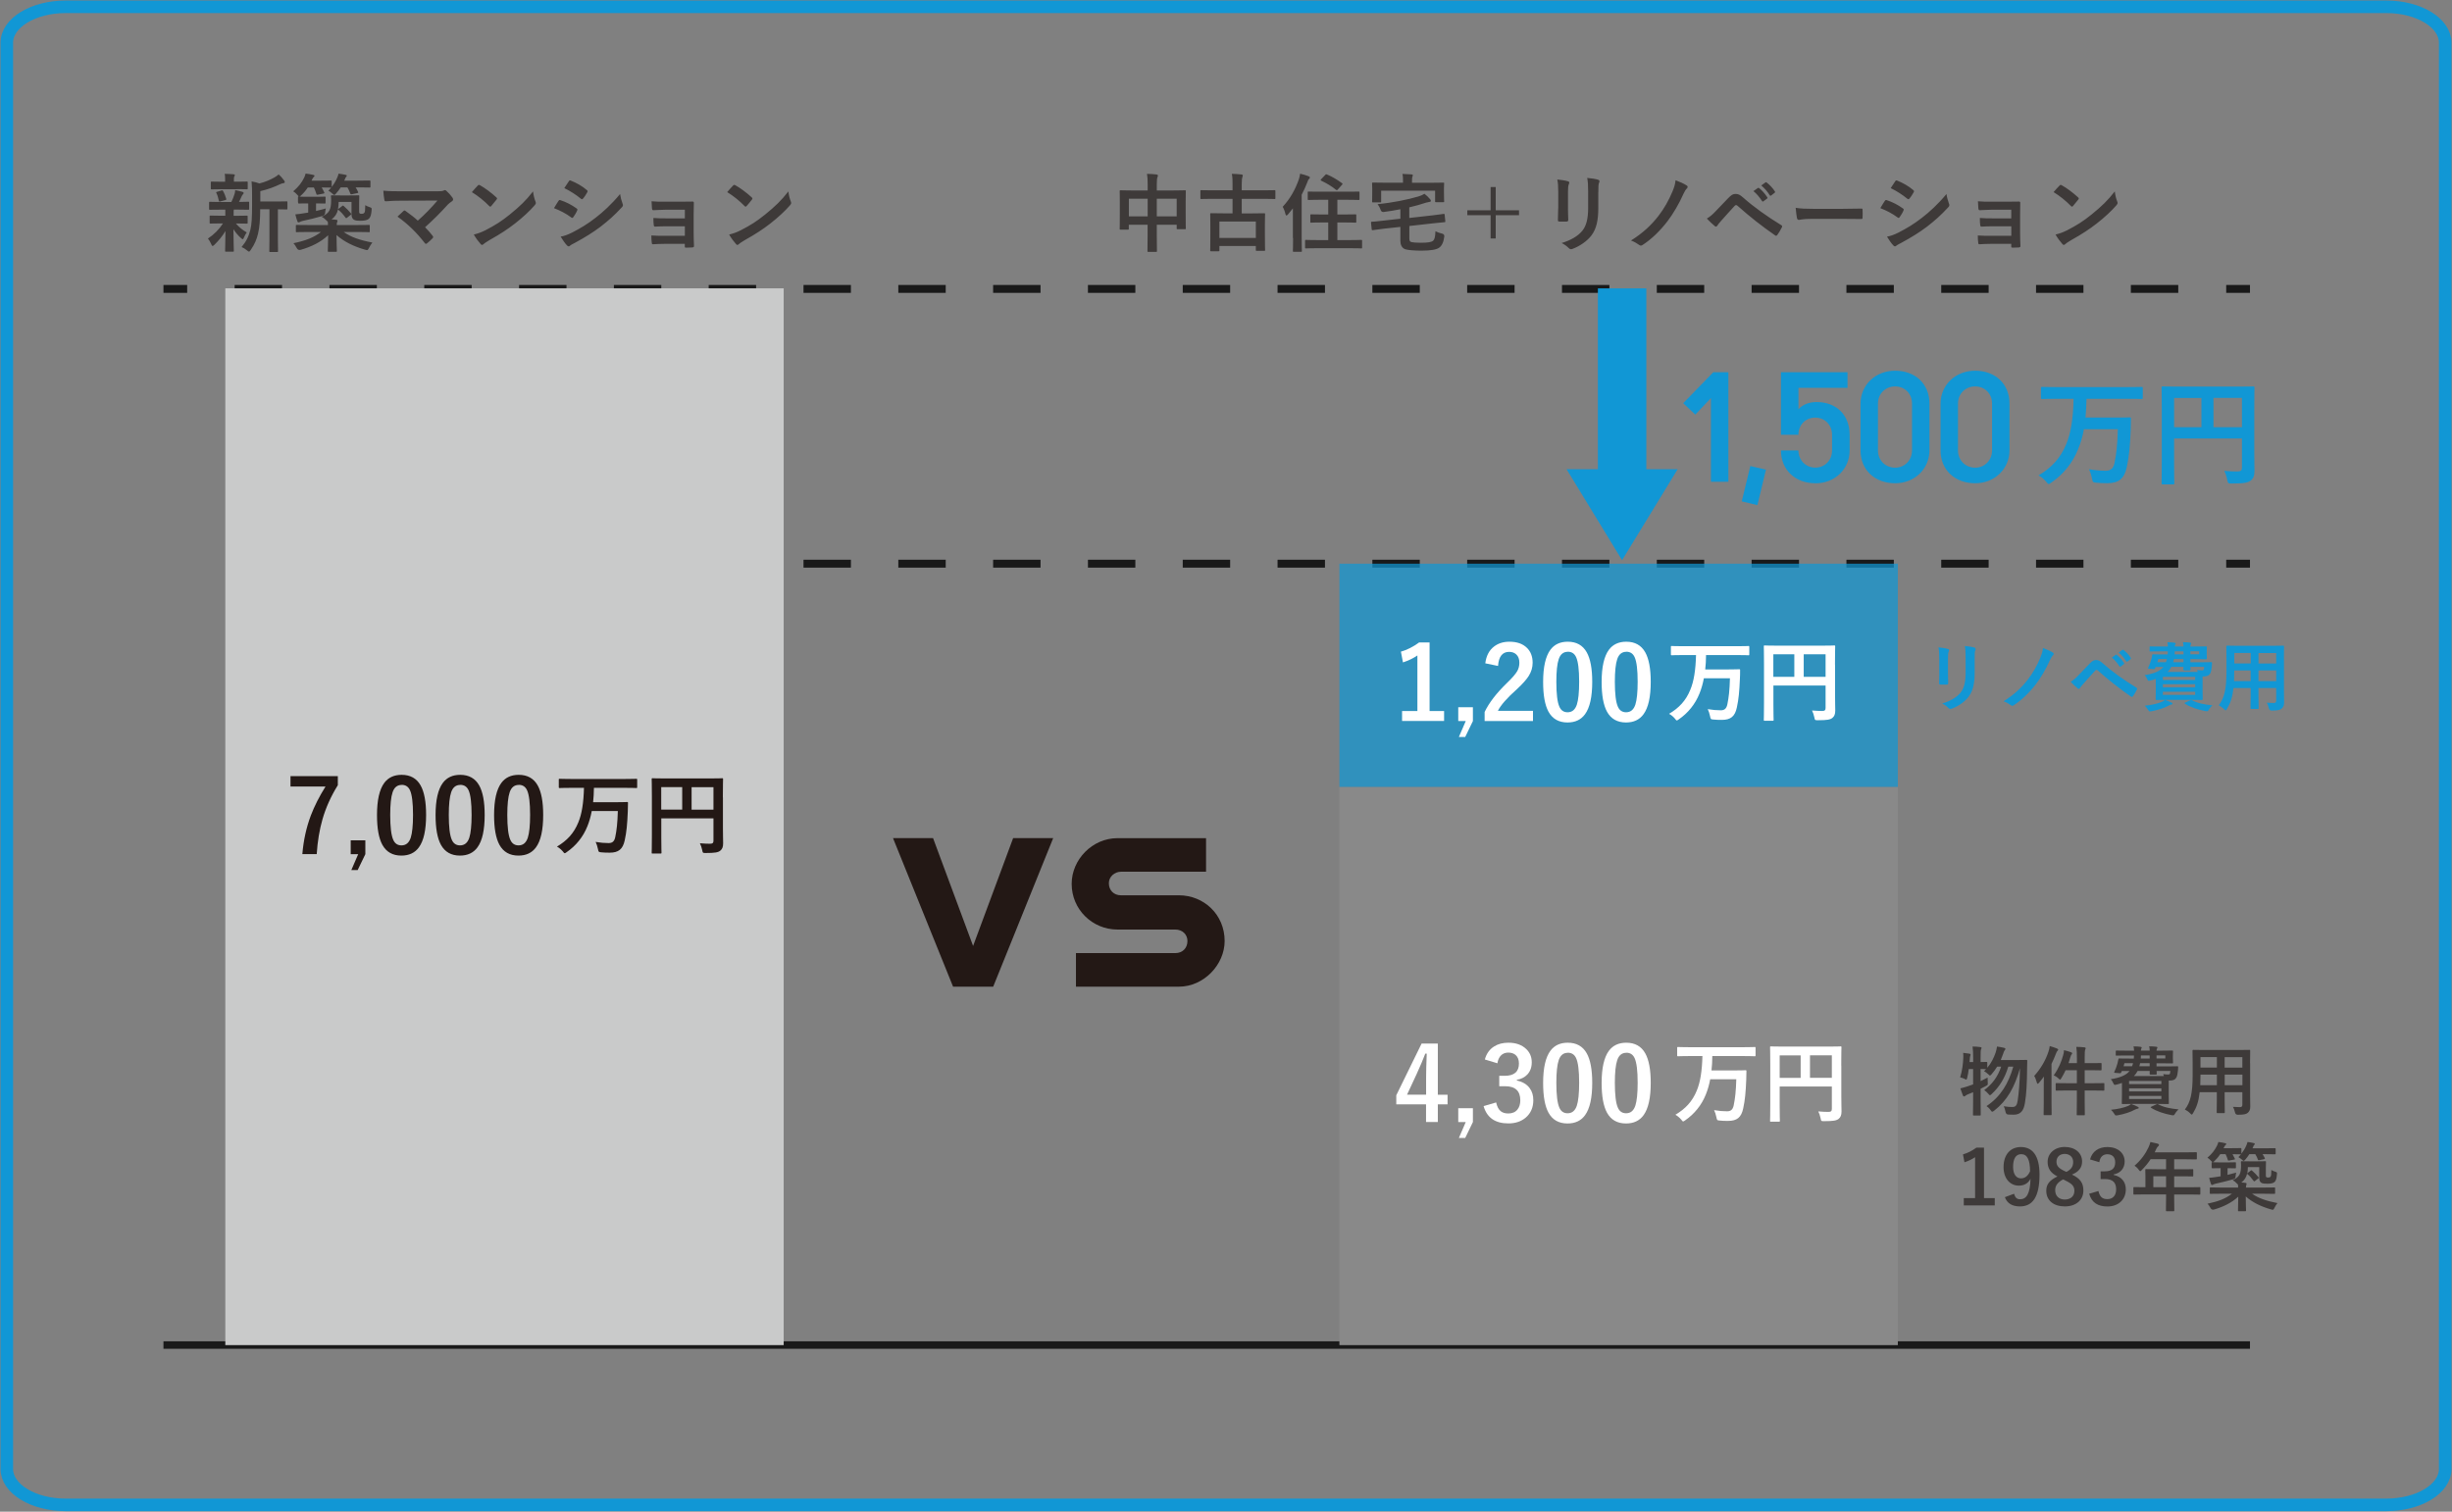 <?xml version="1.0" encoding="UTF-8"?>
<svg id="_レイヤー_1" xmlns="http://www.w3.org/2000/svg" version="1.1" viewBox="0 0 360 222">
  <rect x="0" y="0" width="360" height="222" fill="#808080" stroke="none"/>
  <!-- Generator: Adobe Illustrator 30.0.0, SVG Export Plug-In . SVG Version: 2.1.1 Build 123)  -->
  <defs>
    <style>
      .st0 {
        fill: #c9caca;
      }

      .st1 {
        stroke-dasharray: 6.96 6.96;
      }

      .st1, .st2, .st3, .st4 {
        fill: none;
        stroke-miterlimit: 10;
      }

      .st1, .st3 {
        stroke-width: 1.16px;
      }

      .st1, .st3, .st4 {
        stroke: #191919;
      }

      .st5 {
        fill: #898989;
      }

      .st6 {
        fill: #3e3a39;
      }

      .st7 {
        fill: #231815;
      }

      .st2 {
        stroke: #1197d5;
        stroke-width: 1.84px;
      }

      .st8 {
        opacity: .72;
      }

      .st8, .st9 {
        isolation: isolate;
      }

      .st8, .st10 {
        fill: #1197d5;
      }

      .st11 {
        fill: #fff;
      }

      .st4 {
        stroke-width: 1.1px;
      }
    </style>
  </defs>
  <path class="st6" d="M289.69,157h-.64c-.05.45-.13.91-.23,1.29-.05.19-.08.26-.14.26-.04,0-.12-.04-.24-.11-.18-.09-.46-.18-.65-.22.31-1.03.43-2.03.46-2.89.01-.21.01-.43-.02-.71.3.03.66.08.93.12.12.02.16.07.16.13s-.01.1-.04.18c-.04.09-.06.2-.07.38-.01.18-.02.35-.04.54h.53v-.61c0-.78-.02-1.11-.09-1.67.41,0,.76.03,1.14.08.11,0,.18.05.18.11,0,.09-.03.14-.07.23-.06.13-.07.41-.07,1.23v.63c.59,0,.81-.02.86-.02.11,0,.12,0,.12.11v.75c.59-.7.95-1.43,1.23-2.24.09-.29.15-.55.2-.88.3.04.72.11,1.04.19.12.03.19.08.19.15s-.03.13-.11.22-.13.23-.22.51c-.1.3-.22.6-.35.91h2.57c.84,0,1.1-.02,1.17-.02.12,0,.15.03.15.14-.01.3-.02.6-.02.86-.02,2.64-.11,4.04-.32,5.31-.18,1.18-.66,1.74-1.65,1.74-.2,0-.51,0-.79-.02-.23-.01-.36-.14-.41-.39-.07-.35-.15-.62-.26-.83.51.09.89.11,1.29.11.5,0,.66-.33.75-.92.17-1.19.3-2.42.34-4.77-.78,2.78-1.88,4.75-3.79,6.23-.13.1-.21.15-.28.15-.08,0-.13-.07-.23-.21-.19-.28-.41-.48-.61-.61,2.09-1.41,3.21-3.3,3.93-5.8h-.73c-.52,1.71-1.33,3-2.44,4.02-.12.12-.2.18-.26.18s-.12-.06-.22-.19c-.19-.23-.42-.43-.62-.56,1.16-.85,2-1.97,2.49-3.45h-.59c-.23.39-.51.76-.82,1.12-.12.13-.18.19-.23.19-.07,0-.12-.06-.24-.18-.21-.2-.44-.35-.63-.46l.29-.3c-.11,0-.35,0-.8-.02v1.78c.32-.15.66-.32,1.03-.52,0,.2,0,.5.02.74.02.33.02.34-.28.5-.27.14-.52.28-.77.4v1.87c0,1.26.02,1.89.02,1.94,0,.11-.01.12-.12.12h-.9c-.11,0-.12,0-.12-.12,0-.07.02-.68.02-1.93v-1.37c-.25.11-.52.21-.77.31-.17.08-.3.14-.35.2-.07.07-.12.11-.19.11-.08,0-.13-.03-.18-.12-.13-.32-.26-.73-.38-1.07.37-.08.67-.17,1.04-.29.28-.09.55-.19.83-.29v-2.25h0ZM304.93,156.13v-.72c0-.78-.02-1.2-.09-1.67.42,0,.82.03,1.2.07.1,0,.18.07.18.12,0,.08-.04.14-.07.22-.06.15-.08.42-.08,1.23v.75h.94c1.01,0,1.35-.02,1.41-.02.12,0,.13,0,.13.12v.84c0,.11-.01.12-.13.12-.07,0-.41-.02-1.41-.02h-.94v1.91h1.26c1.08,0,1.45-.02,1.51-.02.11,0,.12,0,.12.12v.86c0,.12-.01.13-.12.13-.07,0-.43-.02-1.51-.02h-1.26v1.6c0,1.24.02,1.87.02,1.92,0,.11-.01.12-.12.12h-.95c-.11,0-.12,0-.12-.12,0-.07.02-.67.02-1.91v-1.61h-1.48c-1.08,0-1.45.02-1.51.02-.11,0-.12,0-.12-.13v-.86c0-.11.01-.12.12-.12.07,0,.43.02,1.51.02h1.48v-1.91h-1.65c-.18.4-.39.78-.62,1.16-.09.14-.14.22-.2.22s-.12-.07-.24-.18c-.22-.21-.45-.34-.68-.45.75-1.06,1.14-2.07,1.38-2.95.08-.24.11-.49.12-.74.38.09.7.18,1.01.29.13.04.19.1.19.17s-.03.12-.07.15c-.07.07-.12.17-.2.44s-.17.56-.26.85h1.23ZM300.06,161.98v-2.53c0-.4.01-.87.02-1.35-.23.32-.46.63-.72.92-.09.09-.14.14-.19.14s-.1-.07-.13-.2c-.1-.36-.24-.74-.38-.95.94-1.04,1.67-2.27,2.09-3.56.1-.3.15-.54.19-.83.4.12.73.22,1.06.36.12.06.18.1.18.15,0,.08-.02.12-.11.2-.07.07-.13.17-.23.44-.19.5-.4.99-.64,1.47v5.72c0,1.09.02,1.64.02,1.69,0,.11-.01.12-.12.12h-.94c-.11,0-.12,0-.12-.12,0-.07.02-.6.02-1.69v.02ZM314.35,154.29h1.27c-.01-.23-.03-.44-.08-.63.41,0,.67.02,1.03.06.11,0,.18.05.18.12,0,.04-.03.1-.07.18-.03.06-.06.13-.06.28h.51c1.15,0,1.71-.02,1.78-.02.12,0,.13,0,.13.12,0,.07-.02.23-.02.62v.4c0,.41.02.57.02.63,0,.11-.01.12-.13.12-.07,0-.63-.02-1.78-.02h-.51v.46h1.55c1.07,0,1.45-.02,1.51-.02.11,0,.13.04.12.13-.01.18-.01.3-.03.45-.05.49-.11.84-.23,1.06-.19.34-.5.46-.99.46h-.14v2.27c0,.7.02.99.02,1.06,0,.11-.01.12-.12.12-.08,0-.6-.02-1.61-.02h-3.46c-1.02,0-1.54.02-1.6.02-.11,0-.12,0-.12-.12,0-.08.02-.43.02-1.17v-1.81c-.24.09-.51.17-.79.24-.33.08-.35.08-.49-.23-.11-.26-.24-.44-.36-.56,1.41-.22,2.26-.6,2.75-1.2h-1.13l-.09.2c-.04.1-.08.13-.22.12l-.66-.05c-.17-.02-.18-.06-.13-.15.19-.4.34-.79.46-1.23.05-.18.1-.39.13-.59.01-.12.03-.15.13-.15.07,0,.43.02,1.5.02h.64c.02-.14.02-.29.03-.45h-1.07c-1.06,0-1.43.02-1.49.02-.11,0-.12,0-.12-.11v-.52c0-.11.01-.12.12-.12.07,0,.43.02,1.49.02h1.08c-.01-.24-.03-.43-.08-.63.41,0,.68.02,1,.06.11,0,.2.05.2.12,0,.06-.04.11-.07.18-.02.06-.04.12-.04.28l.02-.02ZM313.26,158.03h4.44c-.03-.1-.07-.21-.1-.29.31.04.5.06.71.06.19,0,.25-.03.29-.17.02-.09.03-.23.05-.35h-2.02c.01.24.02.38.02.41,0,.11-.01.12-.12.12h-.79c-.12,0-.13,0-.13-.12,0-.04.01-.18.01-.41h-1.78c-.14.28-.32.53-.56.75h-.02ZM317.33,158.75h-4.74v.46h4.74v-.46ZM317.33,161.4v-.46h-4.74v.46h4.74ZM312.59,160.28h4.74v-.45h-4.74v.45ZM314.1,156.59h1.51v-.46h-1.4c-.03.17-.07.32-.11.46h0ZM317.91,154.99h-1.29v.45h1.29v-.45ZM314.31,155.45h1.3v-.45h-1.28c0,.15-.01.31-.02.45ZM311.78,156.59h1.24c.07-.14.11-.3.15-.46h-1.26l-.13.46h0ZM315.87,162.52l.71-.33c.14-.07.17-.08.27-.02.81.44,1.76.63,3,.75-.18.17-.39.4-.54.67-.09.15-.13.2-.24.2-.07,0-.14,0-.27-.03-1.03-.19-2.19-.56-2.97-1.07-.11-.08-.1-.1.04-.17h0ZM312.9,162.14c.41.13.68.25.96.4.11.06.15.08.15.15s-.05.12-.17.13c-.12.02-.25.05-.44.16-.57.32-1.5.63-2.49.81-.1,0-.19.02-.23.02-.12,0-.14-.04-.26-.23-.15-.25-.32-.45-.49-.6.98-.1,1.86-.29,2.5-.56.15-.07.3-.14.46-.29h.01ZM330.36,156.11v4.89c0,.51.02,1.07.02,1.52,0,.41-.11.69-.36.9-.21.19-.54.29-1.46.29-.23,0-.36-.11-.41-.32-.08-.35-.18-.61-.31-.84.45.03.66.04,1.03.04.25,0,.35-.11.35-.36v-1.83h-2.6v1.31c0,1.07.02,1.57.02,1.64,0,.11-.01.12-.12.12h-.95c-.11,0-.12,0-.12-.12,0-.08.02-.56.02-1.64v-1.31h-2.52c-.15,1.37-.45,2.22-.96,3.06-.09.15-.14.22-.2.22s-.11-.05-.23-.18c-.26-.26-.52-.43-.78-.56.81-1.04,1.14-2.35,1.14-5.01v-1.81c0-1.15-.02-1.74-.02-1.81,0-.12.01-.13.13-.13.07,0,.45.02,1.51.02h5.19c1.07,0,1.45-.02,1.52-.02.11,0,.12,0,.12.13,0,.07-.02.66-.02,1.81h0ZM326.63,159.37h2.6v-1.56h-2.6v1.56ZM329.22,155.25h-2.6v1.54h2.6v-1.54ZM323.04,159.37h2.44v-1.56h-2.41v.12c0,.53-.01,1.01-.03,1.44ZM323.07,156.78h2.41v-1.54h-2.41v1.54Z"/>
  <path class="st10" d="M284.72,98.84v-2.16c0-.76-.03-1.18-.12-1.61.46.06,1.05.12,1.37.23.13.03.19.1.19.18,0,.06-.02.11-.04.17-.1.21-.12.49-.12,1.05v2.23c0,.57.02,1,.03,1.39,0,.17-.07.22-.24.22h-.88c-.15,0-.22-.06-.21-.19,0-.39.03-1.03.03-1.5h-.01ZM289.92,96.68v2.05c0,1.63-.24,2.73-.9,3.6-.54.72-1.5,1.39-2.43,1.73-.09.03-.17.06-.23.06-.09,0-.17-.03-.27-.13-.26-.26-.55-.48-.94-.67,1.18-.36,2.11-.88,2.7-1.61.51-.63.74-1.55.74-2.95v-2.09c0-.95-.02-1.3-.12-1.8.53.04,1.06.12,1.44.24.11.03.15.1.15.19,0,.06-.01.12-.04.18-.1.23-.1.52-.1,1.2ZM299.95,95.16c.52.2,1.03.42,1.44.67.09.06.13.12.13.19s-.03.12-.08.19c-.2.2-.3.38-.48.75-.53,1.22-1.36,2.63-2.04,3.5-.94,1.23-2.07,2.34-3.25,3.1-.08.06-.15.09-.23.09s-.15-.03-.23-.1c-.27-.2-.64-.42-1.05-.56,1.56-.97,2.67-2.03,3.57-3.2.72-.93,1.34-2.01,1.82-3.18.21-.54.32-.81.4-1.45ZM304.01,100.13c.44-.28.71-.5,1.13-.94.54-.55,1.08-1.12,1.6-1.67.44-.46.65-.59.99-.59s.55.09.96.45c1.4,1.25,3.09,2.45,4.95,3.59.14.07.17.18.1.3-.2.4-.39.71-.57.96-.06.08-.11.12-.17.12-.04,0-.08-.01-.12-.04-1.76-1.22-3.3-2.44-4.89-3.85-.07-.06-.12-.08-.18-.08-.08,0-.12.03-.18.09-.54.56-1.04,1.16-1.8,2-.3.33-.39.47-.44.56s-.12.14-.2.14c-.04,0-.1-.02-.15-.08-.3-.24-.63-.56-1.03-.97h0ZM310.05,96.57l.58-.41c.06-.04.1-.03.17.02.34.27.74.71,1.05,1.18.04.07.04.12-.03.18l-.46.34c-.08.06-.13.04-.19-.03-.33-.51-.68-.93-1.11-1.28h-.01ZM311.06,95.84l.55-.4c.07-.04.1-.03.17.02.41.31.81.75,1.05,1.14.04.07.05.13-.03.2l-.44.34c-.09.07-.14.03-.19-.03-.3-.47-.65-.89-1.1-1.27h0ZM319.31,94.94h1.27c-.01-.23-.03-.44-.08-.63.41,0,.67.02,1.03.06.11.01.18.06.18.12,0,.04-.03.1-.07.18-.03.06-.05.13-.05.28h.51c1.15,0,1.71-.02,1.78-.02.12,0,.13.01.13.12,0,.07-.02.23-.02.62v.4c0,.41.02.57.02.63,0,.11-.01.12-.13.12-.07,0-.63-.02-1.78-.02h-.51v.46h1.55c1.07,0,1.45-.02,1.51-.02.11,0,.13.04.12.13-.01.18-.01.3-.03.45-.06.49-.11.84-.23,1.06-.19.34-.5.46-.99.46h-.14v2.28c0,.7.02.99.02,1.06,0,.11-.01.12-.12.12-.08,0-.6-.02-1.61-.02h-3.46c-1.02,0-1.54.02-1.6.02-.11,0-.12-.01-.12-.12,0-.08.02-.43.02-1.17v-1.81c-.24.09-.51.17-.78.24-.33.08-.35.08-.49-.23-.11-.26-.24-.44-.37-.56,1.41-.22,2.27-.6,2.75-1.2h-1.13l-.09.2c-.04.1-.08.13-.22.12l-.66-.06c-.17-.02-.18-.06-.13-.15.19-.4.34-.78.46-1.23.06-.18.1-.39.13-.59.01-.12.03-.15.13-.15.07,0,.43.02,1.5.02h.64c.02-.14.02-.29.03-.45h-1.07c-1.06,0-1.43.02-1.49.02-.11,0-.12-.01-.12-.11v-.52c0-.11.01-.12.12-.12.07,0,.43.02,1.49.02h1.08c-.01-.24-.03-.43-.08-.63.41.01.69.02,1.01.06.11.01.2.06.2.12s-.04.11-.07.18c-.02.06-.04.12-.04.28v-.02ZM318.23,98.68h4.44c-.03-.1-.07-.21-.1-.29.31.04.5.06.71.06.19,0,.25-.03.29-.17.02-.09.03-.23.04-.35h-2.02c.01.24.02.38.02.41,0,.11-.01.12-.12.12h-.8c-.12,0-.13-.01-.13-.12,0-.04.01-.18.01-.41h-1.78c-.14.28-.32.53-.56.75h0ZM322.29,99.4h-4.74v.46h4.74v-.46ZM322.29,102.05v-.46h-4.74v.46h4.74ZM317.55,100.93h4.74v-.45h-4.74v.45ZM319.07,97.25h1.51v-.46h-1.4c-.03.17-.07.32-.11.46h0ZM322.88,95.64h-1.29v.45h1.29v-.45ZM319.28,96.1h1.3v-.45h-1.28c0,.15-.01.31-.02.45ZM316.75,97.25h1.24c.07-.14.11-.3.15-.46h-1.26l-.13.46h0ZM320.84,103.18l.71-.33c.14-.07.17-.08.27-.02.81.44,1.76.63,3,.75-.18.17-.39.4-.54.67-.09.15-.13.2-.24.2-.07,0-.14-.01-.27-.03-1.03-.19-2.19-.56-2.97-1.07-.11-.08-.1-.1.04-.17ZM317.86,102.79c.41.13.68.25.96.4.11.06.15.08.15.15s-.06.12-.17.13c-.12.02-.26.06-.44.17-.57.32-1.5.63-2.48.81-.1.01-.19.02-.23.02-.12,0-.14-.04-.27-.23-.15-.25-.32-.45-.49-.6.98-.1,1.86-.29,2.5-.56.15-.07.3-.14.46-.29h.01ZM335.33,96.76v4.89c0,.51.02,1.07.02,1.52,0,.41-.11.68-.36.89-.21.19-.54.29-1.46.29-.23,0-.36-.11-.41-.32-.08-.35-.18-.61-.31-.84.45.03.66.05,1.03.05.25,0,.35-.11.35-.37v-1.83h-2.6v1.31c0,1.07.02,1.57.02,1.64,0,.11-.01.12-.12.12h-.95c-.11,0-.12-.01-.12-.12,0-.08.02-.56.02-1.64v-1.31h-2.52c-.15,1.37-.45,2.22-.96,3.06-.09.15-.14.22-.2.22s-.11-.05-.23-.18c-.27-.26-.52-.43-.78-.56.81-1.04,1.14-2.35,1.14-5.01v-1.81c0-1.15-.02-1.75-.02-1.81,0-.12.01-.13.13-.13.07,0,.45.02,1.51.02h5.19c1.07,0,1.45-.02,1.52-.02.11,0,.12.01.12.13,0,.07-.02.66-.02,1.81h0ZM331.59,100.02h2.6v-1.56h-2.6v1.56ZM334.19,95.9h-2.6v1.54h2.6v-1.54ZM328,100.02h2.44v-1.56h-2.41v.12c0,.53-.01,1.01-.03,1.44ZM328.04,97.43h2.41v-1.54h-2.41v1.54Z"/>
  <path class="st4" d="M24,197.53h306.34"/>
  <path class="st1" d="M34.45,82.78h288.92"/>
  <path class="st3" d="M326.85,82.78h3.49"/>
  <path class="st3" d="M24,42.43h3.48"/>
  <path class="st1" d="M34.45,42.43h288.92"/>
  <path class="st3" d="M326.85,42.43h3.49"/>
  <path class="st0" d="M115.06,42.35H33.08v155.19h81.98s0-155.19,0-155.19Z"/>
  <path class="st5" d="M278.64,115.57h-81.99v81.97h81.99v-81.97Z"/>
  <path class="st8" d="M278.64,82.78h-81.99v32.78h81.99v-32.78Z"/>
  <path class="st6" d="M168.5,27.97v-.84c0-.7-.02-1.15-.1-1.6.46.01.96.04,1.39.09.11.01.21.06.21.15s-.02.18-.06.25c-.06.15-.1.42-.1,1.01v.94h2.42c1.2,0,1.61-.03,1.7-.03.12,0,.14.01.14.14,0,.08-.02.46-.02,1.55v1.45c0,2,.02,2.36.02,2.44,0,.12,0,.14-.14.14h-1.06c-.12,0-.14,0-.14-.14v-.52h-2.92v1.54c0,1.49.02,2.25.02,2.31,0,.12,0,.14-.14.14h-1.11c-.12,0-.14,0-.14-.14,0-.08.02-.81.02-2.29v-1.56h-2.76v.57c0,.14,0,.15-.14.15h-1.06c-.12,0-.14,0-.14-.15,0-.08.02-.45.02-2.45v-1.29c0-1.27-.02-1.67-.02-1.75,0-.12,0-.14.14-.14.09,0,.5.03,1.7.03h2.27ZM172.76,29.18h-2.92v2.6h2.92v-2.6ZM165.74,29.18v2.6h2.76v-2.6h-2.76ZM180.96,29.2h-2.99c-1.12,0-1.51.03-1.59.03-.12,0-.14-.01-.14-.14v-1.01c0-.14,0-.15.14-.15.07,0,.46.02,1.59.02h2.99v-.82c0-.71,0-1.02-.1-1.6.45.01.97.04,1.41.09.11.01.2.06.2.14,0,.1-.05.17-.07.26-.04.14-.09.32-.09.97v.96h3.21c1.12,0,1.51-.02,1.59-.02.12,0,.14.01.14.15v1.01c0,.12,0,.14-.14.14-.07,0-.46-.03-1.59-.03h-3.21v2.14h1.56c1.21,0,1.65-.02,1.72-.02.14,0,.15.01.15.14,0,.07-.03.45-.03,1.5v1.39c0,1.94.03,2.3.03,2.37,0,.11,0,.12-.15.12h-1.07c-.12,0-.14,0-.14-.12v-.59h-5.35v.65c0,.11,0,.12-.14.12h-1.07c-.12,0-.14,0-.14-.12,0-.09.02-.45.02-2.4v-1.24c0-1.22-.02-1.6-.02-1.69,0-.12,0-.14.14-.14.09,0,.51.02,1.74.02h1.4v-2.14h0ZM179.03,32.53v2.41h5.35v-2.41h-5.35ZM198.11,36.45h-4.62c-1.22,0-1.66.03-1.74.03-.12,0-.14,0-.14-.15v-.96c0-.12,0-.14.14-.14.07,0,.51.03,1.74.03h1.52v-2.59h-.84c-1.16,0-1.56.03-1.64.03-.14,0-.15,0-.15-.14v-.94c0-.12,0-.14.15-.14.07,0,.48.02,1.64.02h.84v-2.16h-1.17c-1.21,0-1.62.03-1.7.03-.12,0-.14-.01-.14-.14v-.95c0-.14,0-.14.14-.14.07,0,.49.01,1.7.01h3.91c1.2,0,1.62-.01,1.7-.01.14,0,.15,0,.15.14v.95c0,.12,0,.14-.15.14-.08,0-.5-.03-1.7-.03h-1.4v2.16h.99c1.17,0,1.57-.02,1.65-.02.12,0,.14.01.14.14v.94c0,.12,0,.14-.14.14-.07,0-.48-.03-1.65-.03h-.99v2.59h1.76c1.23,0,1.65-.03,1.73-.03.12,0,.14,0,.14.14v.96c0,.14,0,.15-.14.15-.08,0-.5-.03-1.73-.03h0ZM189.82,34.94v-4.34c-.23.3-.48.6-.72.89-.1.11-.18.16-.23.16s-.09-.06-.14-.21c-.09-.4-.26-.84-.41-1.07,1.09-1.16,1.84-2.52,2.36-3.99.1-.29.16-.56.2-.87.45.11.86.21,1.24.37.14.06.19.1.19.19s-.03.15-.12.22c-.09.06-.15.17-.26.5-.24.61-.51,1.22-.82,1.81v6.34c0,1.22.03,1.84.03,1.9,0,.12,0,.14-.12.14h-1.08c-.11,0-.12,0-.12-.14,0-.08.03-.67.03-1.9h-.03ZM193.99,26.3l.59-.62c.09-.1.15-.1.26-.05.73.3,1.48.75,2.18,1.26.06.05.1.07.1.11,0,.02-.04.07-.09.14l-.59.66c-.12.15-.18.15-.28.08-.62-.52-1.44-1-2.17-1.34-.06-.04-.09-.06-.09-.1s.02-.08.09-.14ZM206.91,32.01l3.46-.39c1.08-.12,1.44-.2,1.58-.21.12-.01.14,0,.15.12l.1.94c0,.12,0,.15-.12.16s-.54.04-1.61.16l-3.55.4v1.81c0,.36.07.51.35.56.21.05.66.09,1.34.09,1.03,0,1.56-.09,1.8-.3.2-.19.31-.52.34-1.39.27.14.62.27.99.35.23.06.33.2.31.42-.1.86-.38,1.36-.72,1.62-.37.3-1.24.46-2.64.46-.98,0-2-.08-2.39-.21-.49-.19-.7-.67-.7-1.22v-2.06l-2.49.27c-1.08.14-1.4.19-1.56.21-.12,0-.15,0-.16-.14l-.1-.95c0-.12,0-.14.14-.15.16,0,.5-.02,1.57-.15l2.6-.29v-1.39c-.76.15-1.58.29-2.44.4-.23.03-.38-.07-.46-.31-.11-.34-.28-.62-.45-.84,2.11-.19,4.46-.67,5.97-1.12.36-.1.65-.24.92-.4.32.24.62.55.82.79.08.09.12.14.12.25,0,.07-.06.14-.21.15-.14.02-.31.06-.5.11-.78.26-1.59.49-2.46.69v1.56ZM207.3,26.84h2.94c1.15,0,1.56-.02,1.65-.02.12,0,.14.01.14.12,0,.08-.03.3-.03.66v.55c0,1.12.03,1.32.03,1.4,0,.12,0,.14-.14.14h-1.04c-.14,0-.15-.01-.15-.14v-1.55h-7.92v1.57c0,.14,0,.15-.14.15h-1.05c-.12,0-.14-.01-.14-.15,0-.07.02-.26.02-1.4v-.45c0-.47-.02-.7-.02-.79,0-.11,0-.12.14-.12.09,0,.5.02,1.65.02h2.75v-.1c0-.54,0-.87-.09-1.19.46.01.9.04,1.34.07.12,0,.19.05.19.12,0,.09-.04.15-.06.24-.05.11-.06.26-.06.75v.12ZM215.43,30.88h3.42v-3.41h.75v3.41h3.42v.72h-3.42v3.42h-.75v-3.42h-3.42s0-.72,0-.72ZM228.78,30.63v-2.45c0-.86-.04-1.34-.14-1.82.52.06,1.19.14,1.55.26.15.04.21.11.21.2,0,.06-.02.12-.05.19-.11.24-.14.55-.14,1.19v2.52c0,.65.03,1.14.04,1.57,0,.19-.08.25-.28.25h-1c-.18,0-.25-.06-.24-.21,0-.44.04-1.16.04-1.7h.01ZM234.66,28.19v2.32c0,1.85-.27,3.09-1.01,4.07-.61.81-1.7,1.57-2.75,1.96-.1.04-.19.06-.26.06-.1,0-.19-.04-.3-.15-.3-.3-.62-.54-1.06-.76,1.34-.41,2.39-1,3.05-1.82.57-.71.84-1.75.84-3.34v-2.36c0-1.07-.03-1.47-.14-2.04.6.05,1.2.14,1.62.27.12.04.18.11.18.21,0,.06,0,.14-.05.2-.11.26-.11.59-.11,1.36v.02ZM246.01,26.47c.59.22,1.16.47,1.62.76.1.06.15.14.15.21s-.04.14-.09.21c-.23.23-.34.42-.54.85-.6,1.37-1.54,2.97-2.31,3.96-1.06,1.39-2.34,2.65-3.67,3.51-.09.06-.18.1-.26.1s-.18-.04-.26-.11c-.3-.22-.73-.47-1.19-.64,1.76-1.1,3.02-2.3,4.04-3.62.81-1.05,1.51-2.27,2.06-3.6.24-.61.36-.91.45-1.64h0ZM250.61,32.09c.5-.31.8-.56,1.27-1.06.61-.62,1.22-1.26,1.81-1.89.5-.52.74-.66,1.12-.66s.62.1,1.09.51c1.59,1.41,3.5,2.77,5.6,4.06.16.07.19.2.11.34-.23.45-.44.8-.65,1.09-.06.09-.12.14-.19.14-.05,0-.09,0-.14-.05-1.99-1.37-3.74-2.76-5.54-4.36-.07-.06-.14-.09-.2-.09-.09,0-.14.04-.2.1-.61.64-1.18,1.31-2.04,2.26-.34.37-.44.54-.5.64s-.14.16-.22.16c-.05,0-.11-.03-.18-.09-.34-.27-.71-.64-1.16-1.1h.02ZM257.43,28.07l.66-.46c.06-.05.11-.04.19.02.39.3.84.8,1.19,1.34.05.07.05.14-.04.2l-.52.39c-.09.06-.15.05-.21-.04-.38-.57-.77-1.05-1.26-1.45h-.01ZM258.58,27.24l.62-.45c.08-.05.11-.04.19.02.46.35.91.85,1.19,1.29.05.07.06.15-.04.22l-.5.39c-.1.07-.16.04-.21-.04-.34-.54-.74-1.01-1.25-1.44h0ZM270.46,32.14h-4.5c-1.24,0-1.71.15-1.84.15-.15,0-.25-.07-.29-.26-.06-.29-.14-.87-.19-1.51.81.12,1.44.15,2.7.15h4.02c.95,0,1.91-.02,2.87-.04.19-.01.23.02.23.17.02.37.02.8,0,1.17,0,.15-.05.2-.23.19-.94,0-1.86-.02-2.79-.02h.02ZM276.07,30.56c.31-.5.51-.86.66-1.06.06-.09.12-.15.24-.12.94.31,1.69.71,2.4,1.22.09.06.14.11.14.19,0,.04-.03.09-.05.14-.14.34-.35.66-.55.95-.06.08-.11.12-.16.12s-.09-.02-.15-.07c-.8-.59-1.61-1-2.52-1.36h-.01ZM277.59,27.63c.21-.32.45-.67.66-1,.09-.15.16-.17.31-.1.8.32,1.66.79,2.35,1.39.07.05.1.11.1.16s-.01.1-.05.16c-.17.31-.42.71-.64.94-.04.06-.09.08-.12.08-.06,0-.12-.04-.19-.09-.65-.54-1.62-1.17-2.42-1.54ZM277.06,34.75c.52-.1.96-.24,1.7-.61,1.19-.62,2.21-1.21,3.42-2.16,1-.76,2.34-1.96,3.6-3.49.08.55.18.86.36,1.4.04.09.06.16.06.24,0,.1-.04.19-.14.29-1.16,1.25-1.95,1.94-3.17,2.89-1.09.82-2.25,1.54-3.74,2.35-.3.16-.6.3-.73.42-.08.07-.14.1-.2.1-.09,0-.17-.05-.25-.15-.26-.26-.6-.75-.92-1.27h.01ZM295.29,32.06v-1.26h-2.89c-.59,0-1.19.06-1.75.07-.11.01-.18-.09-.19-.29-.02-.31-.04-.55-.06-1.02.71.06,1.1.06,2,.06h2.17c.61,0,1.3,0,1.85-.02.15,0,.2.07.19.2,0,.56-.02,1.09-.02,1.64v2.89c0,.56.02,1.14.05,1.77,0,.19-.06.22-.27.24-.2,0-.6.03-.85.03-.2,0-.23-.04-.23-.19v-.37h-2.96c-.59,0-1.15.03-1.72.06-.12,0-.16-.06-.17-.25-.04-.25-.06-.61-.06-1.04.67.05,1.29.05,2.01.05h2.91v-1.4h-2.65c-.56,0-1.18.02-1.71.05-.15,0-.2-.08-.21-.27-.04-.25-.05-.57-.05-1,.67.05,1.14.06,1.95.06h2.67-.01ZM301.5,28.22c.27-.34.64-.72.88-.97.05-.06.11-.1.17-.1.05,0,.1.03.16.06.64.34,1.67,1.1,2.39,1.77.07.07.11.12.11.17s-.03.1-.08.16c-.19.25-.6.75-.77.94-.06.06-.1.1-.15.1s-.1-.04-.16-.1c-.75-.77-1.65-1.49-2.55-2.04h0ZM301.78,34.45c.64-.17,1.02-.29,1.69-.62,1.52-.79,2.34-1.31,3.6-2.32,1.52-1.24,2.36-2.04,3.42-3.4.08.62.19,1.05.35,1.46.04.09.06.16.06.24,0,.11-.06.21-.2.37-.66.77-1.74,1.77-2.87,2.65-1.04.81-2.09,1.51-3.77,2.45-.56.34-.73.46-.84.57-.07.07-.15.12-.22.12-.06,0-.14-.05-.21-.14-.31-.35-.7-.86-1-1.39h-.01Z"/>
  <path class="st6" d="M39.54,30.73h-1.34c0,1.45-.09,2.65-.32,3.61-.2.79-.46,1.49-1.07,2.37-.11.15-.17.24-.26.24-.06,0-.14-.06-.27-.17-.26-.22-.55-.4-.81-.5.71-.85,1.06-1.6,1.29-2.54.19-.77.25-1.81.25-3.6v-1.36c0-.74,0-1.4-.07-2.14.44.08.77.16,1.15.3.84-.21,1.59-.54,2.16-.86.27-.15.46-.29.66-.46.29.24.57.56.81.89.06.09.09.16.09.24s-.08.14-.19.15c-.14.01-.27.05-.49.15-.82.4-1.81.77-2.91,1.02v1.52h2.14c1.21,0,1.62-.02,1.7-.02.12,0,.14.01.14.14v.91c0,.12,0,.14-.14.14-.06,0-.4-.01-1.26-.02v4.4c0,1.17.02,1.66.02,1.72,0,.14,0,.15-.12.15h-1.02c-.12,0-.14,0-.14-.15,0-.06.02-.55.02-1.72v-4.4h-.02ZM33.08,30.79h-.72c-1.1,0-1.46.02-1.54.02-.11,0-.12-.01-.12-.14v-.9c0-.12.01-.14.12-.14.07,0,.44.03,1.54.03h1.61c.2-.39.35-.8.47-1.19.06-.19.08-.34.09-.55.41.07.72.17,1.09.26.12.04.15.09.15.17s-.03.12-.1.19c-.07.06-.12.14-.19.29-.14.31-.24.54-.39.82.86,0,1.22-.03,1.35-.03s.14.01.14.14v.9c0,.12,0,.14-.14.14-.08,0-.45-.02-1.54-.02h-.57c-.03.09-.03.25-.03.69v.22h.42c1.06,0,1.42-.02,1.5-.02.12,0,.14.01.14.14v.89c0,.12,0,.14-.14.14-.07,0-.44-.02-1.5-.02h-.09c.47.55,1.01.99,1.6,1.31-.14.19-.26.39-.44.8-.05.12-.09.2-.15.2-.05,0-.14-.05-.26-.17-.39-.34-.76-.76-1.11-1.3,0,1.74.06,2.72.06,3.16,0,.12,0,.14-.15.14h-.99c-.12,0-.14,0-.14-.14,0-.41.04-1.32.05-2.89-.45.76-.96,1.36-1.62,2.02-.12.11-.2.17-.26.17-.09,0-.14-.09-.2-.25-.14-.32-.31-.62-.49-.84.89-.59,1.62-1.32,2.21-2.22h-.31c-1.07,0-1.44.02-1.51.02-.12,0-.14,0-.14-.14v-.89c0-.12.01-.14.14-.14.07,0,.44.02,1.51.02h.65v-.22c0-.29,0-.5,0-.69v.02ZM34.76,27.79h-2.2c-1.04,0-1.4.02-1.47.02-.12,0-.14-.01-.14-.14v-.86c0-.12.01-.14.14-.14.07,0,.44.02,1.47.02h.49v-.34c0-.29,0-.56-.07-.82.45.01.85.02,1.3.06.12.01.2.05.2.11,0,.08-.04.14-.08.21-.06.11-.06.21-.06.45v.32h.42c1.04,0,1.39-.02,1.46-.02.14,0,.15.01.15.14v.86c0,.12,0,.14-.15.14-.07,0-.42-.02-1.46-.02h0ZM33.09,29.38l-.71.19c-.16.05-.21.04-.25-.1-.1-.4-.17-.75-.35-1.1-.08-.14-.06-.17.11-.21l.64-.19c.15-.04.17-.01.22.09.2.35.35.75.46,1.12.04.12,0,.16-.12.2ZM49.75,30.63l.47-.36c.06-.05.1-.08.14-.08s.06.02.12.08c.35.3.72.67,1.04,1.06.09.11.07.14-.06.25l-.5.39c-.06.05-.1.07-.14.07-.03,0-.05-.02-.1-.09-.32-.45-.64-.8-1-1.1-.04-.02-.08-.05-.09-.1-.14.64-.45,1.1-.95,1.47.24,0,.46.04.7.06.11,0,.17.07.17.15s-.02.12-.06.22c-.02.09-.05.17-.05.4h3.11c1.14,0,1.52-.02,1.6-.02.12,0,.14,0,.14.12v.81c0,.12,0,.14-.14.14-.08,0-.46-.03-1.6-.03h-2.09c1.04.74,2.35,1.2,4.21,1.55-.19.24-.36.52-.5.8-.19.36-.19.35-.56.25-1.66-.46-3.14-1.2-4.2-2.15,0,1.26.05,2.11.05,2.32,0,.12,0,.14-.14.14h-1.07c-.11,0-.12,0-.12-.14,0-.21.04-1,.05-2.29-1.07,1-2.45,1.69-4.04,2.14-.26.07-.45-.02-.57-.26-.14-.26-.32-.55-.49-.71,1.8-.37,3-.84,4.05-1.65h-1.95c-1.14,0-1.52.03-1.6.03-.12,0-.14,0-.14-.14v-.81c0-.11,0-.12.14-.12.07,0,.46.02,1.6.02h2.97c0-.17,0-.34-.03-.52-.06,0-.12-.09-.25-.21-.21-.22-.39-.36-.64-.47,1.14-.57,1.39-1.05,1.39-2.51,0-.27-.03-.44-.03-.52,0-.12,0-.14.14-.14.09,0,.35.02,1.22.02h1.41c.89,0,1.16-.02,1.25-.02.12,0,.14.01.14.14,0,.09-.02.36-.02.94v1.11c0,.27,0,.4.06.45.09.08.15.08.32.08.2,0,.3-.05.4-.18.07-.1.11-.32.12-1.09.17.11.36.2.64.29.32.11.31.12.29.44-.05.64-.14,1.01-.39,1.26-.24.21-.62.3-1.21.3-.52,0-.79-.02-1.01-.16-.2-.12-.34-.37-.34-.79v-1.81h-1.89c0,.42-.04.74-.1,1.06.02-.02.04-.04.1-.09h.03ZM43.75,29.71v-.74c0-.11,0-.14.12-.14-.05-.02-.12-.1-.22-.22-.19-.22-.41-.41-.6-.51.75-.64,1.25-1.27,1.61-2.02.09-.19.15-.35.21-.59.41.05.86.12,1.11.19.12.01.19.05.19.15,0,.08-.04.11-.11.17-.06.05-.12.12-.2.29-.04.09-.09.16-.12.24h1.37c1.05,0,1.37-.02,1.45-.02.12,0,.14.01.14.15v.79c.32-.41.6-.86.8-1.34.09-.2.15-.36.21-.61.4.05.71.1,1.01.17.14.02.19.05.19.14s-.04.12-.09.17c-.09.08-.11.14-.17.31l-.11.24h1.91c1.27,0,1.72-.02,1.8-.02.12,0,.14.01.14.15v.74c0,.12,0,.14-.14.14-.08,0-.52-.02-1.8-.02h-.24c.14.2.25.41.36.65.05.11.04.15-.12.19l-.77.16c-.17.04-.2.02-.25-.1-.1-.3-.25-.61-.42-.9h-.99c-.19.31-.42.61-.69.91-.12.14-.19.2-.25.2-.08,0-.15-.08-.31-.22-.2-.19-.36-.3-.56-.4.15-.15.29-.3.42-.46h-.06c-.07,0-.39-.02-1.34-.02.14.22.25.46.37.71.06.12.04.16-.12.19l-.77.15c-.19.04-.22.04-.26-.1-.09-.31-.22-.65-.37-.95h-.89c-.26.4-.56.77-.96,1.14-.11.11-.19.17-.25.2.14.01.45.03,1.14.03h1.34c.85,0,1.12-.03,1.2-.03.12,0,.14.01.14.14v.74c0,.12,0,.14-.14.14-.08,0-.35-.02-1.2-.02h-.06v1.11c.45-.1.92-.22,1.44-.37-.05.2-.09.4-.1.61,0,.27-.14.44-.4.5-1.02.3-1.91.51-2.89.72-.2.05-.34.1-.41.15-.07.05-.14.07-.21.07s-.14-.05-.17-.16c-.12-.32-.22-.69-.3-1.02.41-.04.75-.07,1.17-.15l.72-.11v-1.35h-.12c-.86,0-1.12.02-1.2.02-.14,0-.15-.01-.15-.14l-.03-.04ZM58.99,28.09h5.12c.72,0,.87-.04,1.04-.11.06-.04.12-.06.17-.06.08,0,.15.04.21.1.34.3.62.61.9,1,.06.1.1.19.1.27,0,.1-.05.19-.16.26-.26.19-.44.3-.6.47-1.07,1.19-2.24,2.35-3.36,3.35.4.4.74.79,1.1,1.25.06.08.09.12.09.19s-.04.12-.11.2c-.25.25-.52.51-.81.74-.06.04-.11.06-.16.06s-.1-.04-.15-.11c-1.21-1.56-2.47-2.79-4.01-3.89.25-.24.67-.64.9-.84.05-.04.1-.06.14-.06.05,0,.1.04.17.09.65.47,1.25.91,1.77,1.4,1.05-.91,1.96-1.87,2.89-2.95l-5.26.02c-.72,0-1.65.02-2.32.09-.16,0-.2-.07-.22-.22-.08-.44-.12-.87-.15-1.34.85.09,1.86.09,2.72.09h0ZM69.28,28.22c.27-.34.64-.72.87-.97.05-.06.11-.1.17-.1.05,0,.1.03.16.06.64.34,1.67,1.1,2.39,1.77.07.07.11.12.11.17s-.03.1-.08.16c-.19.25-.6.75-.77.94-.06.06-.1.1-.15.1s-.1-.04-.16-.1c-.75-.77-1.65-1.49-2.55-2.04h.01ZM69.55,34.45c.64-.17,1.02-.29,1.69-.62,1.52-.79,2.34-1.31,3.6-2.32,1.52-1.24,2.36-2.04,3.42-3.4.08.62.19,1.05.35,1.46.04.09.06.16.06.24,0,.11-.06.21-.2.37-.66.77-1.74,1.77-2.87,2.65-1.04.81-2.09,1.51-3.77,2.45-.56.34-.72.46-.84.57-.07.07-.15.12-.22.12-.06,0-.14-.05-.21-.14-.31-.35-.7-.86-1-1.39h-.01ZM81.34,30.56c.31-.5.51-.86.66-1.06.06-.09.12-.15.24-.12.94.31,1.69.71,2.4,1.22.09.06.14.11.14.19,0,.04-.03.09-.05.14-.14.34-.35.66-.55.95-.06.08-.11.12-.16.12s-.09-.02-.15-.07c-.8-.59-1.61-1-2.52-1.36h0ZM82.85,27.63c.21-.32.45-.67.66-1,.09-.15.16-.17.31-.1.8.32,1.66.79,2.35,1.39.07.05.1.11.1.16s-.01.1-.05.16c-.17.31-.42.71-.64.94-.04.06-.09.08-.12.08-.06,0-.12-.04-.19-.09-.65-.54-1.62-1.17-2.42-1.54ZM82.32,34.75c.52-.1.96-.24,1.7-.61,1.19-.62,2.21-1.21,3.42-2.16,1-.76,2.34-1.96,3.6-3.49.08.55.17.86.36,1.4.04.09.06.16.06.24,0,.1-.04.19-.14.29-1.16,1.25-1.95,1.94-3.17,2.89-1.09.82-2.25,1.54-3.74,2.35-.3.16-.6.3-.72.42-.07.07-.14.1-.2.1-.09,0-.17-.05-.25-.15-.26-.26-.6-.75-.92-1.27h0ZM100.55,32.06v-1.26h-2.89c-.59,0-1.19.06-1.75.07-.11.01-.17-.09-.19-.29-.03-.31-.04-.55-.06-1.02.71.06,1.1.06,2,.06h2.17c.61,0,1.3,0,1.85-.02.15,0,.2.07.19.2,0,.56-.03,1.09-.03,1.64v2.89c0,.56.03,1.14.05,1.77,0,.19-.06.22-.28.24-.2,0-.6.03-.85.03-.2,0-.22-.04-.22-.19v-.37h-2.96c-.59,0-1.15.03-1.72.06-.12,0-.16-.06-.17-.25-.04-.25-.06-.61-.06-1.04.67.05,1.29.05,2.01.05h2.91v-1.4h-2.65c-.56,0-1.17.02-1.71.05-.15,0-.2-.08-.21-.27-.04-.25-.05-.57-.05-1,.67.05,1.14.06,1.95.06h2.67,0ZM106.76,28.22c.27-.34.64-.72.87-.97.05-.06.11-.1.18-.1.05,0,.1.03.16.06.64.34,1.67,1.1,2.39,1.77.07.07.11.12.11.17s-.03.1-.07.16c-.19.25-.6.75-.78.94-.06.06-.1.1-.15.1s-.1-.04-.16-.1c-.75-.77-1.65-1.49-2.55-2.04h0ZM107.04,34.45c.64-.17,1.03-.29,1.69-.62,1.53-.79,2.34-1.31,3.6-2.32,1.52-1.24,2.36-2.04,3.42-3.4.07.62.19,1.05.35,1.46.04.09.06.16.06.24,0,.11-.06.21-.2.37-.66.77-1.74,1.77-2.87,2.65-1.04.81-2.09,1.51-3.77,2.45-.56.34-.73.46-.84.57-.07.07-.15.12-.22.12-.06,0-.14-.05-.21-.14-.31-.35-.7-.86-1-1.39h-.01Z"/>
  <path class="st11" d="M249.94,155.09h-1.89c-1.17,0-1.57.03-1.65.03-.14,0-.16,0-.16-.14v-1.08c0-.13,0-.14.16-.14.08,0,.49.03,1.65.03h7.9c1.18,0,1.59-.03,1.67-.03.12,0,.13,0,.13.14v1.08c0,.13-.01.14-.13.14-.08,0-.49-.03-1.67-.03h-4.55c0,.77-.05,1.47-.12,2.11h3.41c1.11,0,1.5-.03,1.57-.03.13,0,.15.03.15.14,0,.38-.01.94-.03,1.29-.08,1.88-.18,2.96-.45,4.2-.28,1.3-.91,1.81-2.2,1.81-.5,0-.85,0-1.23-.05-.41-.04-.41-.05-.5-.49-.08-.39-.2-.76-.34-1.04.74.12,1.26.17,1.9.17.49,0,.84-.18.98-.88.21-1.01.33-2.06.38-3.82h-3.83c-.16.84-.37,1.56-.64,2.23-.62,1.56-1.68,2.87-3.04,3.8-.14.1-.22.16-.29.16-.08,0-.15-.09-.29-.28-.29-.33-.58-.55-.85-.7,1.46-.87,2.48-1.93,3.14-3.55.51-1.22.77-2.83.83-5.09v.02ZM270.34,156.46v4.49c0,1.14.03,1.82.03,2.27,0,.52-.12.85-.42,1.09-.32.25-.75.34-2.14.34-.42,0-.43,0-.51-.42-.08-.39-.2-.74-.34-1.01.55.05,1.17.07,1.48.07.39,0,.51-.12.51-.45v-3.28h-7.66v2.79c0,1.43.03,2.16.03,2.24,0,.13-.01.14-.16.14h-1.14c-.13,0-.14,0-.14-.14,0-.09.03-.89.03-2.57v-5.61c0-1.68-.03-2.51-.03-2.58,0-.14.01-.16.14-.16.09,0,.54.03,1.78.03h6.65c1.25,0,1.69-.03,1.77-.03.13,0,.14,0,.14.16,0,.08-.03.96-.03,2.64h.01ZM268.95,154.98h-3.21v3.3h3.21v-3.3ZM261.29,158.29h3.08v-3.3h-3.08v3.3Z"/>
  <path class="st7" d="M85.74,115.7h-1.89c-1.17,0-1.57.03-1.65.03-.14,0-.16-.01-.16-.14v-1.08c0-.13.01-.14.16-.14.08,0,.49.03,1.65.03h7.9c1.18,0,1.59-.03,1.67-.03.12,0,.13.01.13.14v1.08c0,.13-.01.14-.13.14-.08,0-.49-.03-1.67-.03h-4.55c-.01.77-.05,1.47-.12,2.11h3.41c1.11,0,1.5-.03,1.57-.03.13,0,.14.03.14.15,0,.38-.01.94-.03,1.28-.08,1.88-.18,2.97-.45,4.2-.28,1.3-.91,1.81-2.2,1.81-.5,0-.85-.01-1.23-.05-.41-.04-.41-.05-.5-.49-.08-.39-.2-.76-.34-1.04.73.12,1.26.17,1.9.17.49,0,.84-.18.98-.88.21-1.01.33-2.06.38-3.82h-3.83c-.16.84-.37,1.56-.64,2.23-.62,1.56-1.68,2.87-3.04,3.8-.14.11-.22.16-.29.16-.08,0-.14-.09-.29-.28-.29-.33-.58-.55-.85-.69,1.46-.87,2.48-1.93,3.14-3.56.51-1.22.77-2.83.83-5.09v.02ZM106.14,117.08v4.49c0,1.14.03,1.82.03,2.27,0,.53-.12.85-.42,1.09-.32.25-.75.34-2.14.34-.42,0-.43-.01-.51-.42-.08-.39-.2-.73-.34-1.01.55.05,1.17.07,1.48.07.39,0,.51-.12.51-.45v-3.28h-7.66v2.79c0,1.43.03,2.16.03,2.24,0,.13-.01.14-.16.14h-1.14c-.13,0-.14-.01-.14-.14,0-.09.03-.89.03-2.57v-5.61c0-1.68-.03-2.51-.03-2.58,0-.14.01-.16.14-.16.09,0,.54.03,1.78.03h6.65c1.25,0,1.69-.03,1.77-.03.13,0,.14.01.14.16,0,.08-.03.96-.03,2.64h0ZM104.75,115.6h-3.21v3.31h3.21v-3.31ZM97.08,118.9h3.08v-3.31h-3.08v3.31Z"/>
  <path class="st11" d="M249.02,96.2h-1.89c-1.17,0-1.57.03-1.65.03-.14,0-.16-.01-.16-.14v-1.08c0-.13,0-.14.16-.14.08,0,.49.03,1.65.03h7.9c1.18,0,1.59-.03,1.67-.03.12,0,.13.01.13.14v1.08c0,.13-.01.14-.13.14-.08,0-.49-.03-1.67-.03h-4.55c0,.77-.05,1.47-.12,2.11h3.41c1.12,0,1.5-.03,1.57-.03.13,0,.14.03.14.14,0,.38,0,.94-.03,1.29-.08,1.88-.18,2.96-.45,4.2-.28,1.3-.9,1.81-2.2,1.81-.5,0-.85-.01-1.23-.05-.41-.04-.41-.05-.5-.49-.08-.39-.2-.76-.34-1.04.74.12,1.26.17,1.9.17.49,0,.84-.18.98-.88.21-1.01.33-2.06.38-3.82h-3.83c-.16.84-.37,1.56-.64,2.23-.62,1.56-1.68,2.87-3.04,3.8-.14.11-.22.16-.29.16-.08,0-.15-.09-.29-.28-.29-.33-.58-.55-.85-.69,1.46-.87,2.48-1.93,3.13-3.56.51-1.22.77-2.83.83-5.09v.02ZM269.42,97.58v4.49c0,1.14.03,1.82.03,2.27,0,.53-.12.85-.42,1.09-.32.25-.75.34-2.14.34-.42,0-.43-.01-.51-.42-.08-.39-.2-.73-.34-1.01.55.05,1.17.07,1.48.07.39,0,.51-.12.51-.45v-3.28h-7.66v2.79c0,1.43.03,2.16.03,2.24,0,.13-.01.14-.16.14h-1.14c-.13,0-.14-.01-.14-.14,0-.09.03-.89.03-2.57v-5.61c0-1.68-.03-2.51-.03-2.58,0-.14.01-.16.14-.16.09,0,.54.03,1.78.03h6.65c1.25,0,1.69-.03,1.77-.03.13,0,.14.01.14.16,0,.08-.03.96-.03,2.64h.01ZM268.03,96.09h-3.21v3.31h3.21v-3.31ZM260.36,99.4h3.08v-3.31h-3.08v3.31Z"/>
  <path class="st10" d="M241.71,42.35h-7.11v30.62h7.11v-30.62Z"/>
  <path class="st10" d="M238.15,82.27l8.16-13.36h-16.31l8.15,13.36Z"/>
  <path class="st10" d="M304.45,58.57h-2.45c-1.52,0-2.05.03-2.15.03-.19,0-.2-.02-.2-.19v-1.4c0-.17.02-.19.2-.19.1,0,.63.03,2.15.03h10.26c1.54,0,2.06-.03,2.17-.03.15,0,.17.02.17.19v1.4c0,.17-.02.19-.17.19-.1,0-.63-.03-2.17-.03h-5.92c-.02,1.01-.07,1.91-.15,2.75h4.43c1.45,0,1.94-.03,2.05-.03.17,0,.19.03.19.19,0,.49-.02,1.23-.03,1.67-.1,2.44-.24,3.85-.58,5.46-.36,1.69-1.18,2.35-2.86,2.35-.65,0-1.11-.02-1.6-.07-.53-.05-.53-.07-.65-.63-.1-.51-.26-.99-.44-1.35.96.15,1.64.22,2.47.22.63,0,1.09-.24,1.28-1.14.27-1.31.43-2.68.49-4.96h-4.98c-.2,1.09-.48,2.03-.84,2.9-.8,2.03-2.18,3.73-3.96,4.95-.19.14-.29.2-.38.2-.1,0-.19-.12-.38-.36-.38-.43-.75-.72-1.11-.9,1.89-1.13,3.22-2.51,4.08-4.62.66-1.59,1.01-3.68,1.07-6.62h.01ZM330.97,60.37v5.83c0,1.48.03,2.37.03,2.95,0,.68-.15,1.11-.55,1.42-.41.32-.97.44-2.78.44-.55,0-.56-.02-.67-.55-.1-.51-.26-.95-.44-1.31.72.07,1.52.09,1.93.09.51,0,.67-.15.67-.58v-4.26h-9.96v3.63c0,1.86.03,2.81.03,2.92,0,.17-.02.19-.2.19h-1.48c-.17,0-.19-.02-.19-.19,0-.12.03-1.16.03-3.34v-7.3c0-2.18-.03-3.26-.03-3.36,0-.19.02-.2.19-.2.12,0,.7.03,2.32.03h8.64c1.62,0,2.2-.03,2.3-.03.17,0,.19.02.19.2,0,.1-.03,1.24-.03,3.43h0ZM329.16,58.44h-4.18v4.3h4.18v-4.3ZM319.2,62.74h4.01v-4.3h-4.01v4.3Z"/>
  <path class="st7" d="M139.93,144.9l-8.82-21.82h5.88l5.88,15.84,5.88-15.84h5.88l-8.81,21.82h-5.89Z"/>
  <path class="st7" d="M157.97,144.9v-4.93h14.59c1.05,0,1.78-.73,1.78-1.78,0-.95-.74-1.68-1.78-1.68h-8.5c-3.67,0-6.72-2.94-6.72-6.71,0-3.57,3.04-6.71,6.72-6.71h13.01v4.93h-12.49c-.94,0-1.78.73-1.78,1.68,0,1.05.73,1.78,1.78,1.78h8.5c3.67,0,6.72,2.83,6.72,6.71,0,3.46-3.04,6.71-6.72,6.71h-15.11,0Z"/>
  <path class="st6" d="M291.29,168.54v7.41h1.58v1.07h-4.55v-1.07h1.66v-6.01c-.42.29-.95.55-1.56.75l-.22-1.16c.73-.21,1.38-.56,1.97-.99h1.13-.01ZM294.34,175.82l1.36-.51c.15.56.42.81.88.81.94,0,1.48-.79,1.54-3.01-.36.69-.95,1.01-1.72,1.01-1.28,0-2.24-1.05-2.24-2.72,0-1.82.99-2.95,2.54-2.95,1.67,0,2.74,1.21,2.74,4.04,0,3.37-1.06,4.68-2.87,4.68-1.15,0-1.88-.45-2.22-1.36h-.01ZM298.05,171.99c-.01-1.65-.4-2.49-1.3-2.49-.82,0-1.19.71-1.19,1.86,0,1.07.45,1.69,1.16,1.69.61,0,1.04-.38,1.34-1.06h-.01ZM304.21,172.5c1.21.57,1.67,1.24,1.67,2.33,0,1.4-1.07,2.34-2.72,2.34s-2.73-.87-2.73-2.3c0-.97.51-1.55,1.64-2.1-1.05-.54-1.44-1.22-1.44-2.15,0-1.21,1.01-2.18,2.52-2.18s2.54.88,2.54,2.13c0,.91-.49,1.51-1.48,1.92h0ZM303.08,171.96l.31.14c.74-.39.99-.82.99-1.47,0-.72-.53-1.17-1.24-1.17s-1.21.43-1.21,1.15c0,.57.28.94,1.15,1.35ZM303.22,173.35l-.32-.15c-.78.43-1.16.88-1.16,1.59,0,.82.54,1.37,1.4,1.37s1.42-.49,1.42-1.28c0-.66-.32-1.04-1.34-1.52h0ZM308.22,170.68l-1.36-.41c.32-1.19,1.27-1.82,2.55-1.82,1.54,0,2.53.9,2.53,2.12,0,.99-.6,1.72-1.61,1.9v.08c1.14.24,1.78,1.01,1.78,2.12,0,1.49-1.08,2.51-2.7,2.51-1.39,0-2.31-.56-2.68-1.87l1.36-.4c.19.85.58,1.19,1.31,1.19.8,0,1.29-.53,1.29-1.43,0-.96-.45-1.52-1.64-1.52h-.64v-1.13h.59c1.11,0,1.55-.48,1.55-1.33,0-.77-.45-1.18-1.16-1.18-.59,0-1.06.36-1.17,1.16h0ZM318.02,175.41h-3.3c-.97,0-1.32.02-1.38.02-.11,0-.12,0-.12-.12v-.87c0-.1.01-.11.12-.11.07,0,.41.02,1.38.02h.27v-1.55c0-.63-.02-.93-.02-.99,0-.11.01-.12.13-.12.07,0,.44.02,1.51.02h1.41v-1.47h-2.27c-.36.55-.79,1.08-1.29,1.58-.11.12-.18.18-.23.18s-.11-.07-.22-.21c-.21-.29-.41-.46-.62-.6.92-.79,1.59-1.71,2.04-2.67.13-.28.23-.54.29-.81.4.08.76.16,1.06.24.13.04.2.1.2.19s-.05.13-.13.21c-.09.08-.17.17-.28.4l-.22.48h4.56c1.07,0,1.45-.02,1.51-.02.11,0,.12,0,.12.12v.82c0,.11-.01.12-.12.12-.07,0-.44-.02-1.51-.02h-1.7v1.47h1.18c1.08,0,1.45-.02,1.51-.02.1,0,.11,0,.11.12v.83c0,.11-.01.12-.11.12-.07,0-.43-.02-1.51-.02h-1.18v1.61h2.34c.97,0,1.31-.02,1.38-.02.11,0,.12,0,.12.11v.87c0,.11-.01.12-.12.12-.07,0-.41-.02-1.38-.02h-2.34v.54c0,1.16.02,1.75.02,1.8,0,.11-.01.12-.12.12h-.98c-.12,0-.13,0-.13-.12,0-.07.02-.64.02-1.8v-.54h0ZM316.15,174.35h1.87v-1.61h-1.87v1.61ZM330.01,172.25l.42-.32s.09-.07.12-.07.05.02.11.07c.31.26.64.6.92.94.08.1.07.12-.06.22l-.44.34s-.09.07-.12.07c-.02,0-.04-.02-.09-.08-.29-.4-.56-.71-.88-.97-.03-.02-.07-.04-.08-.09-.12.56-.4.97-.84,1.3.21,0,.41.03.62.06.1,0,.15.07.15.13s-.02.11-.05.2c-.02.08-.04.15-.04.35h2.75c1.01,0,1.35-.02,1.41-.02.11,0,.12,0,.12.11v.72c0,.11-.01.12-.12.12-.07,0-.41-.02-1.41-.02h-1.85c.92.65,2.08,1.06,3.72,1.37-.17.21-.32.46-.44.71-.17.32-.17.31-.5.22-1.47-.41-2.77-1.06-3.71-1.9,0,1.12.04,1.87.04,2.05,0,.11-.01.12-.12.12h-.95c-.1,0-.11,0-.11-.12,0-.19.03-.88.04-2.02-.95.88-2.17,1.49-3.57,1.89-.23.06-.4-.02-.51-.23-.12-.23-.29-.49-.43-.63,1.59-.33,2.65-.74,3.58-1.46h-1.72c-1.01,0-1.35.02-1.41.02-.11,0-.12,0-.12-.12v-.72c0-.1.01-.11.12-.11.07,0,.41.02,1.41.02h2.63c0-.16,0-.3-.02-.46-.06,0-.11-.08-.22-.19-.19-.2-.34-.32-.56-.42,1.01-.51,1.23-.93,1.23-2.22,0-.24-.02-.39-.02-.46,0-.11.01-.12.12-.12.08,0,.31.02,1.08.02h1.25c.79,0,1.03-.02,1.11-.02.11,0,.12,0,.12.12,0,.08-.02.32-.02.83v.98c0,.24,0,.35.06.4.08.07.13.07.29.07.18,0,.27-.04.35-.15.07-.09.1-.29.11-.96.15.1.32.18.56.25.29.1.28.11.26.39-.05.56-.12.9-.34,1.12-.21.19-.55.26-1.07.26-.46,0-.7-.02-.89-.14-.18-.11-.3-.33-.3-.7v-1.6h-1.67c-.01.38-.03.65-.09.94.02-.02.03-.03.09-.08h-.02ZM324.71,171.44v-.65c0-.1.01-.12.11-.12-.04-.02-.11-.09-.2-.2-.17-.2-.37-.36-.53-.45.66-.56,1.1-1.13,1.42-1.79.08-.17.13-.31.19-.52.36.04.76.11.98.17.11,0,.17.04.17.13,0,.07-.03.1-.1.15-.05.04-.11.11-.18.25-.03.08-.08.14-.11.21h1.22c.93,0,1.22-.02,1.28-.02.11,0,.12,0,.12.13v.7c.29-.37.53-.76.71-1.18.08-.18.13-.32.19-.54.35.04.63.09.9.16.12.02.16.04.16.12s-.03.11-.08.16c-.08.07-.1.12-.15.28l-.1.21h1.69c1.13,0,1.52-.02,1.59-.02.11,0,.12,0,.12.13v.65c0,.11-.01.12-.12.12-.07,0-.46-.02-1.59-.02h-.21c.12.18.22.37.32.57.04.1.03.13-.11.17l-.68.14c-.15.03-.18.02-.22-.09-.09-.26-.22-.54-.38-.79h-.87c-.17.28-.38.54-.61.81-.11.12-.17.18-.22.18-.07,0-.13-.07-.28-.2-.18-.16-.32-.26-.5-.35.13-.13.25-.26.38-.41h-.06c-.07,0-.34-.02-1.18-.02.12.2.22.41.33.63.06.11.03.14-.11.16l-.68.13c-.17.03-.2.03-.23-.09-.08-.28-.2-.57-.33-.84h-.78c-.23.35-.5.68-.85,1.01-.1.1-.16.15-.22.18.12,0,.4.02,1.01.02h1.18c.75,0,.99-.02,1.06-.02.11,0,.12,0,.12.12v.65c0,.11-.01.12-.12.12-.07,0-.31-.02-1.06-.02h-.05v.98c.4-.09.82-.2,1.27-.33-.04.18-.08.35-.09.54,0,.25-.12.39-.35.44-.91.26-1.69.45-2.55.64-.18.04-.3.09-.37.13-.07.04-.12.07-.19.07s-.12-.04-.15-.14c-.11-.29-.2-.61-.27-.91.36-.03.66-.07,1.04-.13l.64-.1v-1.19h-.11c-.76,0-.99.02-1.06.02-.12,0-.13,0-.13-.12l-.02-.02Z"/>
  <path class="st10" d="M251.2,70.75v-12.29l-2.3,2.43-1.77-1.68,4.42-4.55h2.21v16.09h-2.56ZM258.02,74.18l-2.3-.55,1.26-5.19,2.3.53-1.26,5.21h0ZM266.52,70.97c-2.92,0-5.04-1.94-5.04-4.82h2.56c0,1.41,1.06,2.52,2.47,2.52s2.47-1.06,2.47-2.52v-2.3c0-1.41-1.02-2.52-2.47-2.52s-2.47,1.1-2.47,2.52h-2.56v-9.19h9.77v2.3h-7.2v3.14c.57-.66,1.55-1.06,2.65-1.06,2.96,0,4.86,1.94,4.86,4.82v2.3c0,2.65-2.08,4.82-5.04,4.82h0ZM278.24,70.97c-2.96,0-5.08-1.94-5.08-4.82v-6.89c0-2.65,2.12-4.82,5.08-4.82s5.04,1.94,5.04,4.82v6.89c0,2.65-2.12,4.82-5.04,4.82ZM278.24,68.68c1.41,0,2.48-1.1,2.48-2.52v-6.89c0-1.46-1.06-2.52-2.48-2.52s-2.52,1.06-2.52,2.52v6.89c0,1.41,1.06,2.52,2.52,2.52ZM289.99,70.97c-2.96,0-5.08-1.94-5.08-4.82v-6.89c0-2.65,2.12-4.82,5.08-4.82s5.04,1.94,5.04,4.82v6.89c0,2.65-2.12,4.82-5.04,4.82ZM289.99,68.68c1.41,0,2.48-1.1,2.48-2.52v-6.89c0-1.46-1.06-2.52-2.48-2.52s-2.52,1.06-2.52,2.52v6.89c0,1.41,1.06,2.52,2.52,2.52Z"/>
  <path class="st2" d="M350.37,221H9.63c-4.76,0-8.63-2.36-8.63-5.27V6.27C1,3.36,4.86,1,9.63,1h340.74c4.76,0,8.63,2.36,8.63,5.27v209.46c0,2.91-3.86,5.27-8.63,5.27h0Z"/>
  <g class="st9">
    <g class="st9">
      <path class="st11" d="M211.1,153.25v7.52h1.43v1.41h-1.43v2.59h-1.73v-2.59h-4.37v-1.33l3.72-7.6h2.37ZM209.38,160.76v-2.52c0-.8.03-1.97.09-3.51h-.21c-.34.9-.77,1.9-1.27,3l-1.41,3.03h2.8Z"/>
      <path class="st11" d="M216.25,162.75v2.03l-1.13,2.34h-.93l1.01-2.34h-1.1v-2.03h2.15Z"/>
      <path class="st11" d="M218,155.6c.23-.85.68-1.49,1.36-1.92.58-.37,1.28-.55,2.1-.55,1.1,0,1.97.31,2.61.92.55.52.82,1.17.82,1.96,0,.73-.22,1.33-.65,1.79-.39.41-.9.67-1.54.78v.1c.83.18,1.45.54,1.87,1.1.37.48.55,1.08.55,1.79,0,1.08-.38,1.94-1.14,2.58-.66.55-1.5.83-2.52.83-1.94,0-3.15-.84-3.64-2.54l1.84-.54c.14.61.36,1.04.68,1.29.27.22.64.33,1.11.33.58,0,1.03-.19,1.34-.58.28-.34.42-.79.42-1.35,0-1.38-.74-2.07-2.22-2.07h-.87v-1.53h.79c1.4,0,2.1-.6,2.1-1.8,0-.55-.16-.97-.48-1.25-.27-.24-.64-.36-1.09-.36s-.81.15-1.09.44c-.26.27-.43.65-.5,1.13l-1.85-.56Z"/>
      <path class="st11" d="M230.18,153.13c1.27,0,2.2.52,2.78,1.55.54.96.81,2.41.81,4.34,0,2.21-.35,3.79-1.06,4.76-.59.81-1.45,1.21-2.57,1.21-1.28,0-2.21-.53-2.79-1.58-.53-.97-.79-2.42-.79-4.37,0-2.2.36-3.77,1.07-4.73.59-.79,1.44-1.18,2.55-1.18ZM230.18,154.61c-.64,0-1.09.36-1.33,1.08-.23.67-.35,1.79-.35,3.33,0,1.77.15,2.99.44,3.64.24.56.65.83,1.21.83.66,0,1.11-.37,1.36-1.12.22-.68.34-1.8.34-3.36,0-1.76-.15-2.96-.44-3.6-.24-.54-.65-.81-1.22-.81Z"/>
      <path class="st11" d="M238.77,153.13c1.27,0,2.2.52,2.78,1.55.54.96.81,2.41.81,4.34,0,2.21-.35,3.79-1.06,4.76-.59.81-1.45,1.21-2.57,1.21-1.28,0-2.21-.53-2.79-1.58-.53-.97-.79-2.42-.79-4.37,0-2.2.36-3.77,1.07-4.73.59-.79,1.44-1.18,2.55-1.18ZM238.77,154.61c-.64,0-1.09.36-1.33,1.08-.23.67-.35,1.79-.35,3.33,0,1.77.15,2.99.44,3.64.24.56.65.83,1.21.83.66,0,1.11-.37,1.36-1.12.22-.68.34-1.8.34-3.36,0-1.76-.15-2.96-.44-3.6-.24-.54-.65-.81-1.22-.81Z"/>
    </g>
  </g>
  <g class="st9">
    <g class="st9">
      <path class="st7" d="M49.6,113.98v1.33c-1.02,1.64-1.77,3.32-2.26,5.03-.43,1.51-.72,3.21-.84,5.09h-2.11c.17-2.02.58-3.91,1.25-5.68.52-1.36,1.23-2.77,2.15-4.24h-5.14v-1.53h6.96Z"/>
      <path class="st7" d="M53.64,123.41v2.03l-1.13,2.34h-.93l1.01-2.34h-1.1v-2.03h2.15Z"/>
      <path class="st7" d="M58.97,113.79c1.27,0,2.2.52,2.78,1.55.54.96.81,2.41.81,4.34,0,2.21-.35,3.79-1.06,4.76-.59.81-1.45,1.21-2.57,1.21-1.28,0-2.21-.53-2.79-1.58-.53-.97-.79-2.42-.79-4.37,0-2.2.36-3.77,1.07-4.73.59-.79,1.44-1.18,2.55-1.18ZM58.97,115.27c-.64,0-1.09.36-1.33,1.08-.23.67-.35,1.79-.35,3.33,0,1.77.15,2.99.44,3.64.24.56.65.83,1.21.83.66,0,1.11-.37,1.36-1.12.22-.68.34-1.8.34-3.36,0-1.76-.15-2.96-.44-3.6-.24-.54-.65-.81-1.22-.81Z"/>
      <path class="st7" d="M67.57,113.79c1.27,0,2.2.52,2.78,1.55.54.96.81,2.41.81,4.34,0,2.21-.35,3.79-1.06,4.76-.59.81-1.45,1.21-2.57,1.21-1.28,0-2.21-.53-2.79-1.58-.53-.97-.79-2.42-.79-4.37,0-2.2.36-3.77,1.07-4.73.59-.79,1.44-1.18,2.55-1.18ZM67.57,115.27c-.64,0-1.09.36-1.33,1.08-.23.67-.35,1.79-.35,3.33,0,1.77.15,2.99.44,3.64.24.56.65.83,1.21.83.66,0,1.11-.37,1.36-1.12.22-.68.34-1.8.34-3.36,0-1.76-.15-2.96-.44-3.6-.24-.54-.65-.81-1.22-.81Z"/>
      <path class="st7" d="M76.16,113.79c1.27,0,2.2.52,2.78,1.55.54.96.81,2.41.81,4.34,0,2.21-.35,3.79-1.06,4.76-.59.81-1.45,1.21-2.57,1.21-1.28,0-2.21-.53-2.79-1.58-.53-.97-.79-2.42-.79-4.37,0-2.2.36-3.77,1.07-4.73.59-.79,1.44-1.18,2.55-1.18ZM76.16,115.27c-.64,0-1.09.36-1.33,1.08-.23.67-.35,1.79-.35,3.33,0,1.77.15,2.99.44,3.64.24.56.65.83,1.21.83.66,0,1.11-.37,1.36-1.12.22-.68.34-1.8.34-3.36,0-1.76-.15-2.96-.44-3.6-.24-.54-.65-.81-1.22-.81Z"/>
    </g>
  </g>
  <g class="st9">
    <g class="st9">
      <path class="st11" d="M209.89,94.36v10.06h2.13v1.46h-6.17v-1.46h2.25v-8.16c-.62.42-1.32.76-2.12,1.02l-.3-1.58c.91-.26,1.8-.71,2.67-1.35h1.54Z"/>
      <path class="st11" d="M216.25,103.86v2.03l-1.13,2.34h-.93l1.01-2.34h-1.1v-2.03h2.15Z"/>
      <path class="st11" d="M218.07,97.4c.14-1.08.56-1.9,1.28-2.45.61-.47,1.36-.71,2.25-.71,1.12,0,1.98.3,2.59.91.55.54.83,1.27.83,2.18,0,.68-.19,1.33-.57,1.93-.34.54-.92,1.19-1.74,1.95-1.45,1.29-2.38,2.35-2.79,3.18h5.15v1.5h-7.1v-1.33c.65-1.36,1.74-2.77,3.27-4.25.78-.75,1.29-1.34,1.53-1.77.2-.36.3-.76.3-1.22,0-.53-.15-.94-.46-1.22-.26-.24-.61-.37-1.04-.37-.99,0-1.53.69-1.63,2.07l-1.88-.39Z"/>
      <path class="st11" d="M230.18,94.24c1.27,0,2.2.52,2.78,1.55.54.96.81,2.41.81,4.34,0,2.21-.35,3.79-1.06,4.76-.59.81-1.45,1.21-2.57,1.21-1.28,0-2.21-.53-2.79-1.58-.53-.97-.79-2.42-.79-4.37,0-2.2.36-3.77,1.07-4.73.59-.79,1.44-1.18,2.55-1.18ZM230.18,95.72c-.64,0-1.09.36-1.33,1.08-.23.67-.35,1.79-.35,3.33,0,1.77.15,2.99.44,3.64.24.56.65.83,1.21.83.66,0,1.11-.37,1.36-1.12.22-.68.34-1.8.34-3.36,0-1.76-.15-2.96-.44-3.6-.24-.54-.65-.81-1.22-.81Z"/>
      <path class="st11" d="M238.77,94.24c1.27,0,2.2.52,2.78,1.55.54.96.81,2.41.81,4.34,0,2.21-.35,3.79-1.06,4.76-.59.81-1.45,1.21-2.57,1.21-1.28,0-2.21-.53-2.79-1.58-.53-.97-.79-2.42-.79-4.37,0-2.2.36-3.77,1.07-4.73.59-.79,1.44-1.18,2.55-1.18ZM238.77,95.72c-.64,0-1.09.36-1.33,1.08-.23.67-.35,1.79-.35,3.33,0,1.77.15,2.99.44,3.64.24.56.65.83,1.21.83.66,0,1.11-.37,1.36-1.12.22-.68.34-1.8.34-3.36,0-1.76-.15-2.96-.44-3.6-.24-.54-.65-.81-1.22-.81Z"/>
    </g>
  </g>
</svg>